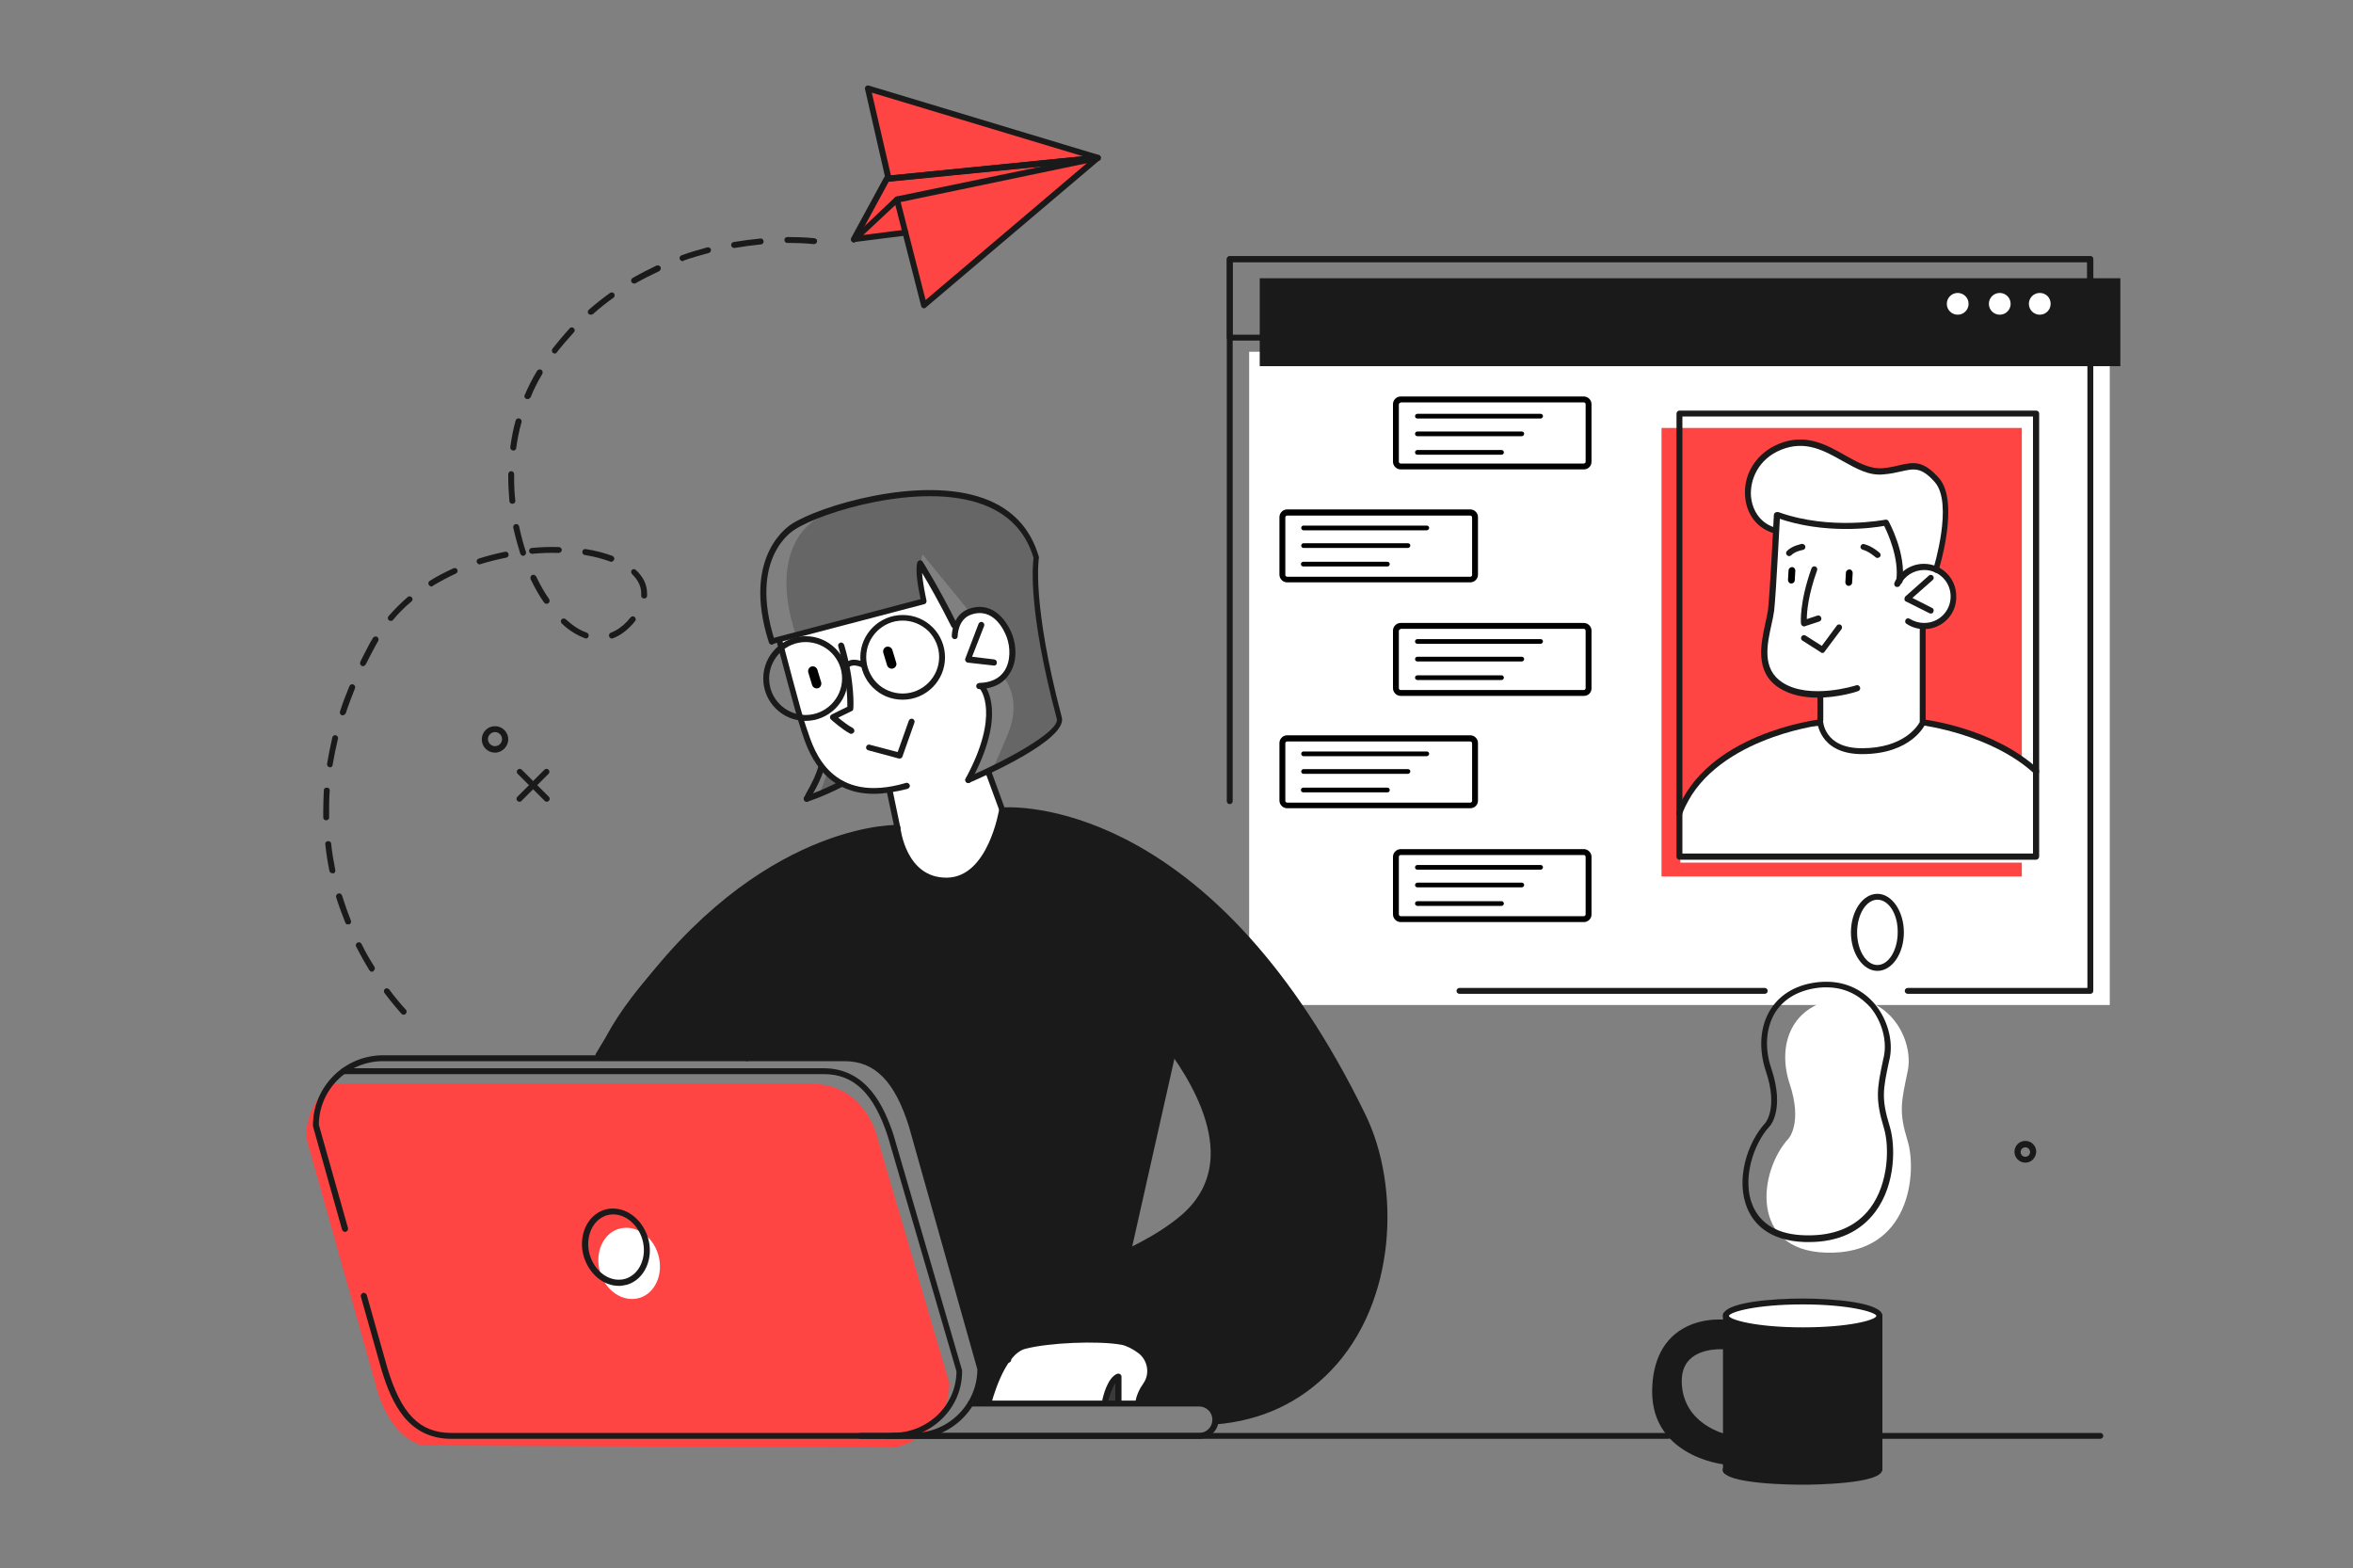 <?xml version="1.0" encoding="UTF-8"?> <!-- Generator: Adobe Illustrator 24.1.0, SVG Export Plug-In . SVG Version: 6.00 Build 0) --> <svg xmlns="http://www.w3.org/2000/svg" xmlns:xlink="http://www.w3.org/1999/xlink" id="_x3C_Layer_x3E_" x="0px" y="0px" viewBox="0 0 800 533.2" style="enable-background:new 0 0 800 533.2;" xml:space="preserve"><rect x="0" y="0" width="800" height="533.2" fill="#808080" stroke="none"/> <style type="text/css"> .st0{fill:#FFFFFF;} .st1{fill:#1A1A1A;} .st2{fill:#FF4343;} .st3{fill:#FF4444;} .st4{opacity:0.2;} .st5{fill:#3A3A3A;} </style> <path class="st3" d="M104.1,386.8l23.5,83.5c0,0,3.6,17.9,16.2,21.2l160.2,0.7c0,0,18.4-3.3,18.8-21.8l-24.2-82.5 c0,0-3.6-19.4-22.8-19.4H113.5C113.5,368.4,104,373.9,104.1,386.8z"></path> <path class="st0" d="M336.1,477.1h51.1c0,0,1.5-4.9,2.6-6.4c1.2-1.5,3-6-0.5-10c-3.5-4-4.9-4.5-14.3-5.1c-9.4-0.6-24.2,0.5-26.4,1.9 c-2.2,1.3-6,2.9-8,8.4C338.6,471.3,336.1,477.1,336.1,477.1z"></path> <rect x="424.7" y="119.6" class="st0" width="292.6" height="222.1"></rect> <rect x="564.9" y="145.5" class="st3" width="122.5" height="152.5"></rect> <path class="st0" d="M602.2,153.6c0,0,7.4-3.7,10.1-3c2.8,0.6,9.1,2.3,14.8,5.7c5.7,3.4,13.5,4.6,20.3,2.5 c6.8-2.1,13.5,7.2,13.5,8.9s1.7,18-2.7,26c0,0,3.6,1.3,5.1,4.7c2.2,5.2,1.4,13.4-9.3,14.7c0,0-1.7,32.1,0.8,33.1 c2.4,0.9,37.3,7.9,37.3,18.5v28.6H571.3l-0.4-12.1c0,0,0-6.4,2.9-8.6l2.2-4.7c0,0,19.1-22.2,43.7-21l-0.8-10.3 c0,0-17.2,0.6-18.7-12.4c-1.5-13,3.2,0.8,4.2-43.7c0,0-12.3-0.2-9.3-17.6C595.6,159.2,602.2,153.6,602.2,153.6z"></path> <rect x="428.3" y="94.6" class="st1" width="292.6" height="29.9"></rect> <path class="st1" d="M467.5,390.5c-9-28.1-27.7-50.2-34.9-61.5c-7.2-11.3-47.8-55.2-91.9-53.5c0,0-2.4,23.3-18.7,24 c-16.2,0.7-17-18-17-18s-27.3-2.2-62.2,28.4c-34.9,30.5-39.5,49.1-39.5,49.1l83.4,0.7c0,0,15.3-2.3,22,19.8 c6.7,22.1,24.4,85.4,24.4,85.4s-0.7,10.8-3.2,12.3h6.1c0,0,4.9-17.4,11.2-18.9c6.3-1.5,17-3,24.2-2.7c7.2,0.4,17.8,1,19.6,8.7 c1.8,7.7-4.5,7.2-3.9,12.9h21.7c0,0,6,2.9,4.4,6.2c0,0,25.2-1,39.8-19.4C467.5,445.5,476.5,418.5,467.5,390.5z M411.4,400.9 c-6.1,16.6-27.5,25-27.5,25l14.9-68.5C398.8,357.4,418.5,381.7,411.4,400.9z"></path> <path class="st0" d="M608.1,387.1c0,0,4.8-5.3,0.4-18.5c-4.4-13.2,0.4-27.3,17.2-29.1c16.7-1.8,25.1,14.1,22.9,24.7 c-2.2,10.6-3.1,13.7,0,23.8c3.1,10.1,1.3,38.8-27.8,37.9C594.7,425.1,597.9,398.2,608.1,387.1z"></path> <path class="st0" d="M646.3,321.3c0,6.7-3.6,12.1-7.9,12.1c-4.4,0-7.9-5.4-7.9-12.1c0-6.7,3.6-12.1,7.9-12.1 C642.7,309.2,646.3,314.6,646.3,321.3z"></path> <path class="st1" d="M612.9,452.3c-22.9-0.7-26.1-4.9-26.1-4.9v2.2c-4.5-0.4-23.5-0.8-24,21.2c-0.5,25,24,26.1,24,26.1v3.1 c0,0,4.2,3.7,27,3.7c22.8,0,25.2-4.1,25.2-4.1v-52.2C639,447.4,635.8,453,612.9,452.3z M570.8,468.5c1.1-12,15.7-10.8,15.7-10.8 l0.3-2.1v33C580.3,486.9,569.6,480.5,570.8,468.5z"></path> <path class="st0" d="M639,447c0,2.9-11.7,5.3-26.1,5.3c-14.4,0-26.1-2.4-26.1-5.3c0-2.9,11.7-5.3,26.1-5.3 C627.3,441.7,639,444.1,639,447z"></path> <path class="st0" d="M223.8,426.6c1.9,6.5-1,13.1-6.4,14.7c-5.5,1.6-11.5-2.3-13.4-8.8c-1.9-6.5,1-13.1,6.4-14.7 C215.9,416.2,221.9,420.1,223.8,426.6z"></path> <path class="st4" d="M270.4,215.4l43.8-10.9c0,0-1.9-13.6-0.5-16l16.1,19.7c0,0,6.5-3.9,13.1,7.5c0,0,3.8,8.7-1.4,15 c0,0,6.1,7,1.2,18.8c-4.9,11.8-5.4,12.1-5.4,12.1s21.1-8.8,23-17c0,0-6.3-23.6-7.2-35.4c-0.9-11.8-0.5-19-0.5-19 s-5.2-19.6-26.2-21.8c-27.1-2.8-48.3,7.8-48.3,7.8S260.5,184.4,270.4,215.4z"></path> <path class="st0" d="M264.8,217.6l49.4-13.1c0,0-2.4-11.9-1.3-12.9l11.7,21.1c0,0,3.9-4.9,7.2-5.1c3.3-0.2,9.9,1.7,11.9,10.4 c1.9,8.7-1.7,14.2-10,15.4c0,0,5,5.6,1.9,16.1c-3.2,10.5-6.1,15.7-6.1,15.7l6.4-2.4l5,12.8c0,0-2.7,19.3-15.3,23.5 c-12.7,4.2-18.5-9.1-20.3-17.6l-2.4-12.8c0,0-17.4,3.7-25.6-11.8C269.2,241.8,264.8,217.6,264.8,217.6z"></path> <polygon class="st4" points="282.1,263.6 281.4,262.5 278.6,270.1 286.1,266.5 "></polygon> <path class="st5" d="M375.8,477.1h4.4V468C380.2,468,375.2,472.2,375.8,477.1z"></path> <polygon class="st3" points="302.1,60.7 295,30.1 372.6,53.7 314.2,103.8 304.8,68 368.5,54.2 "></polygon> <polygon class="st3" points="307.9,79.3 290.6,81.5 302.1,60.7 370.6,53.7 304.8,68 "></polygon> <path class="st0" d="M669.3,103.3c0,2-1.6,3.7-3.7,3.7c-2,0-3.7-1.6-3.7-3.7c0-2,1.6-3.7,3.7-3.7 C667.6,99.6,669.3,101.2,669.3,103.3z"></path> <path class="st0" d="M683.6,103.3c0,2-1.6,3.7-3.7,3.7c-2,0-3.7-1.6-3.7-3.7c0-2,1.6-3.7,3.7-3.7 C681.9,99.6,683.6,101.2,683.6,103.3z"></path> <path class="st0" d="M697.2,103.3c0,2-1.6,3.7-3.7,3.7c-2,0-3.7-1.6-3.7-3.7c0-2,1.6-3.7,3.7-3.7 C695.6,99.6,697.2,101.2,697.2,103.3z"></path> <g> <g> <path class="st1" d="M176.6,272.6c-0.3,0-0.5-0.1-0.7-0.3c-0.4-0.4-0.4-1,0-1.4l9.2-9.2c0.4-0.4,1-0.4,1.4,0c0.4,0.4,0.4,1,0,1.4 l-9.2,9.2C177.2,272.5,176.9,272.6,176.6,272.6z"></path> </g> <g> <path class="st1" d="M185.9,272.6c-0.3,0-0.5-0.1-0.7-0.3l-9.2-9.2c-0.4-0.4-0.4-1,0-1.4c0.4-0.4,1-0.4,1.4,0l9.2,9.2 c0.4,0.4,0.4,1,0,1.4C186.4,272.5,186.1,272.6,185.9,272.6z"></path> </g> <g> <path class="st1" d="M168.3,255.9c-2.5,0-4.5-2-4.5-4.5c0-2.5,2-4.5,4.5-4.5s4.5,2,4.5,4.5C172.8,253.8,170.7,255.9,168.3,255.9z M168.3,248.9c-1.3,0-2.4,1.1-2.4,2.4c0,1.3,1.1,2.4,2.4,2.4c1.3,0,2.4-1.1,2.4-2.4C170.7,250,169.6,248.9,168.3,248.9z"></path> </g> </g> <g> <g> <path class="st1" d="M688.6,395.3c-2,0-3.7-1.6-3.7-3.7c0-2,1.6-3.7,3.7-3.7c2,0,3.7,1.6,3.7,3.7 C692.2,393.7,690.6,395.3,688.6,395.3z M688.6,390.1c-0.9,0-1.6,0.7-1.6,1.6c0,0.9,0.7,1.6,1.6,1.6s1.6-0.7,1.6-1.6 C690.2,390.8,689.5,390.1,688.6,390.1z"></path> </g> </g> <g> <g> <path class="st1" d="M290.3,82.4c-0.2,0-0.3,0-0.5-0.1c-0.5-0.3-0.7-0.9-0.4-1.4l11.2-20.6c0.2-0.3,0.5-0.5,0.8-0.5l71.2-7.1 c0.5-0.1,1.1,0.3,1.1,0.9c0.1,0.6-0.4,1.1-0.9,1.1l-70.6,7l-10.9,20.1C291,82.2,290.6,82.4,290.3,82.4z"></path> </g> <g> <path class="st1" d="M290.6,82.5c-0.4,0-0.8-0.2-0.9-0.6c-0.2-0.4-0.1-0.9,0.2-1.2l14.4-13.6c0.4-0.4,1.1-0.4,1.4,0 c0.4,0.4,0.4,1.1,0,1.4l-12.2,11.4l14.2-1.8c0.6-0.1,1.1,0.3,1.1,0.9c0.1,0.6-0.3,1.1-0.9,1.1l-17.4,2.2 C290.6,82.5,290.6,82.5,290.6,82.5z"></path> </g> <g> <path class="st1" d="M302.1,61.8c-0.5,0-0.9-0.3-1-0.8l-7-30.7c-0.1-0.4,0-0.7,0.3-1c0.3-0.2,0.6-0.3,1-0.2l78.2,23.6 c0.5,0.1,0.8,0.6,0.7,1.1c0,0.5-0.4,0.9-0.9,0.9l-71.2,7.1C302.1,61.8,302.1,61.8,302.1,61.8z M296.4,31.5l6.5,28.1l65.2-6.5 L296.4,31.5z"></path> </g> <g> <path class="st1" d="M314.2,104.8c-0.1,0-0.2,0-0.3,0c-0.3-0.1-0.6-0.4-0.7-0.7L304,68.1c-0.1-0.3,0-0.6,0.1-0.8 c0.1-0.2,0.4-0.4,0.7-0.5L373,52.7c0.5-0.1,0.9,0.1,1.1,0.6c0.2,0.4,0.1,0.9-0.3,1.2l-59.1,50.1 C314.7,104.7,314.4,104.8,314.2,104.8z M306.2,68.7l8.5,33.3l54.8-46.5L306.2,68.7z"></path> </g> </g> <g> <path class="st1" d="M137.3,345c-0.3,0-0.6-0.1-0.8-0.3c-1.3-1.5-3.4-3.9-5.8-7.1c-0.3-0.5-0.2-1.1,0.2-1.4 c0.4-0.3,1.1-0.2,1.4,0.2c2.3,3.1,4.4,5.5,5.7,6.9c0.4,0.4,0.3,1.1-0.1,1.4C137.8,344.9,137.6,345,137.3,345z M126.5,330.4 c-0.3,0-0.7-0.2-0.9-0.5c-1.6-2.6-3.1-5.3-4.5-8c-0.3-0.5-0.1-1.1,0.4-1.4c0.5-0.3,1.1-0.1,1.4,0.4c1.3,2.7,2.8,5.3,4.4,7.8 c0.3,0.5,0.1,1.1-0.3,1.4C126.8,330.4,126.7,330.4,126.5,330.4z M118.3,314.3c-0.4,0-0.8-0.2-0.9-0.6c-1.1-2.8-2.2-5.7-3.1-8.6 c-0.2-0.5,0.1-1.1,0.7-1.3c0.5-0.2,1.1,0.1,1.3,0.7c0.9,2.9,1.9,5.7,3,8.5c0.2,0.5,0,1.1-0.6,1.3 C118.5,314.2,118.4,314.3,118.3,314.3z M113,296.9c-0.5,0-0.9-0.3-1-0.8c-0.6-3-1.1-6-1.4-9c-0.1-0.6,0.3-1.1,0.9-1.1 c0.5-0.1,1.1,0.3,1.1,0.9c0.3,3,0.8,5.9,1.4,8.9c0.1,0.6-0.2,1.1-0.8,1.2C113.1,296.9,113.1,296.9,113,296.9z M110.9,278.9 c-0.6,0-1-0.4-1-1c0-0.7,0-1.4,0-2.1c0-2.3,0.1-4.7,0.2-7.1c0-0.6,0.4-0.9,1.1-0.9c0.6,0,1,0.5,0.9,1.1c-0.2,2.3-0.2,4.6-0.2,6.9 c0,0.7,0,1.4,0,2.1C112,278.4,111.5,278.9,110.9,278.9C111,278.9,111,278.9,110.9,278.9z M112.2,260.9c-0.7-0.1-1.1-0.6-1-1.2 c0.5-3,1.1-6,1.8-9c0.1-0.5,0.7-0.9,1.2-0.7c0.5,0.1,0.9,0.7,0.7,1.2c-0.7,2.9-1.3,5.9-1.8,8.8 C113.1,260.5,112.7,260.9,112.2,260.9z M116.5,243.2c-0.1,0-0.2,0-0.3,0c-0.5-0.2-0.8-0.8-0.6-1.3c0.9-2.9,2-5.7,3.2-8.6 c0.2-0.5,0.8-0.8,1.3-0.6c0.5,0.2,0.8,0.8,0.6,1.3c-1.1,2.8-2.2,5.6-3.1,8.4C117.3,243,116.9,243.2,116.5,243.2z M123.4,226.5 c-0.2,0-0.3,0-0.4-0.1c-0.5-0.2-0.7-0.9-0.5-1.4c1.1-2.2,2.2-4.4,3.4-6.6c0.3-0.5,0.6-1,0.9-1.5c0.3-0.5,0.9-0.6,1.4-0.4 c0.5,0.3,0.6,0.9,0.4,1.4c-0.3,0.5-0.6,1-0.8,1.4c-1.2,2.2-2.3,4.3-3.4,6.5C124.1,226.3,123.7,226.5,123.4,226.5z M208.1,217.1 c-0.4,0-0.8-0.2-1-0.7c-0.2-0.5,0.1-1.1,0.6-1.3c1.9-0.7,3.8-2,5.5-3.8c0.4-0.5,0.8-0.9,1.2-1.4c0.4-0.4,1-0.5,1.4-0.1 c0.4,0.4,0.5,1,0.1,1.4c-0.4,0.5-0.8,1-1.3,1.5c-1.9,2-4,3.5-6.2,4.3C208.3,217.1,208.2,217.1,208.1,217.1z M199.2,217.1 c-0.1,0-0.2,0-0.3-0.1c-2.7-1-5.4-2.6-7.9-5c-0.4-0.4-0.4-1-0.1-1.4c0.4-0.4,1-0.4,1.4-0.1c2.4,2.2,4.8,3.8,7.2,4.6 c0.5,0.2,0.8,0.8,0.6,1.3C200,216.8,199.6,217.1,199.2,217.1z M132.9,211.1c-0.2,0-0.5-0.1-0.7-0.2c-0.4-0.4-0.5-1-0.1-1.4 c2-2.3,4.2-4.5,6.5-6.5c0.4-0.4,1.1-0.3,1.4,0.1c0.4,0.4,0.3,1.1-0.1,1.4c-2.3,1.9-4.4,4-6.3,6.3 C133.5,211,133.2,211.1,132.9,211.1z M185.8,205.3c-0.3,0-0.6-0.2-0.8-0.4c-1.7-2.4-3.2-5.1-4.6-8c-0.2-0.5,0-1.1,0.5-1.4 c0.5-0.2,1.1,0,1.4,0.5c1.3,2.8,2.8,5.4,4.4,7.7c0.3,0.5,0.2,1.1-0.3,1.4C186.2,205.3,186,205.3,185.8,205.3z M219,203.5 c-0.7-0.1-1.1-0.5-1-1.1c0-0.2,0-0.5,0-0.7c0-2.4-1.1-4.5-3.1-6.5c-0.4-0.4-0.4-1-0.1-1.4c0.4-0.4,1-0.4,1.4,0c2.5,2.3,3.8,5,3.8,8 c0,0.3,0,0.6,0,0.9C220,203.1,219.5,203.5,219,203.5z M146.7,199.4c-0.3,0-0.7-0.2-0.9-0.5c-0.3-0.5-0.2-1.1,0.3-1.4 c2.5-1.6,5.3-3,8.1-4.3c0.5-0.2,1.1,0,1.3,0.5c0.2,0.5,0,1.1-0.5,1.3c-2.8,1.3-5.4,2.7-7.9,4.2 C147.1,199.4,146.9,199.4,146.7,199.4z M163.1,191.9c-0.4,0-0.8-0.3-1-0.7c-0.2-0.5,0.1-1.1,0.7-1.3c2.9-0.9,5.9-1.7,8.9-2.3 c0.6-0.1,1.1,0.2,1.2,0.8c0.1,0.6-0.2,1.1-0.8,1.2c-2.9,0.6-5.9,1.3-8.7,2.2C163.3,191.9,163.2,191.9,163.1,191.9z M207.8,191 c-0.1,0-0.2,0-0.4-0.1c-2.5-0.9-5.4-1.7-8.6-2.2c-0.6-0.1-0.9-0.6-0.8-1.2c0.1-0.6,0.6-0.9,1.2-0.8c3.3,0.5,6.3,1.3,9,2.3 c0.5,0.2,0.8,0.8,0.6,1.3C208.6,190.7,208.2,191,207.8,191z M177.9,189c-0.4,0-0.8-0.3-1-0.7c-0.9-2.9-1.7-5.8-2.4-8.9 c-0.1-0.5,0.2-1.1,0.8-1.2c0.6-0.1,1.1,0.2,1.2,0.8c0.6,2.9,1.4,5.9,2.3,8.6c0.2,0.5-0.1,1.1-0.6,1.3C178.1,189,178,189,177.9,189z M180.9,188.3c-0.5,0-1-0.4-1-0.9c-0.1-0.6,0.4-1.1,0.9-1.1c3.1-0.3,6.2-0.4,9.2-0.3c0.6,0,1,0.5,1,1c0,0.6-0.5,0.9-1,1 C187,187.9,184,188,180.9,188.3C181,188.3,180.9,188.3,180.9,188.3z M174.2,171.3c-0.5,0-1-0.4-1-0.9c-0.2-2.6-0.4-5.2-0.4-7.7 c0-0.5,0-1,0-1.5c0-0.6,0.5-1,1-1c0.6,0,1,0.5,1,1c0,0.5,0,1,0,1.4c0,2.5,0.1,5,0.4,7.5C175.3,170.8,174.8,171.3,174.2,171.3 C174.2,171.3,174.2,171.3,174.2,171.3z M174.5,153.2c-0.7-0.1-1.1-0.6-1-1.2c0.4-3.1,1-6.1,1.8-9c0.1-0.5,0.7-0.9,1.3-0.7 c0.5,0.1,0.9,0.7,0.7,1.3c-0.8,2.8-1.4,5.8-1.8,8.8C175.5,152.8,175,153.2,174.5,153.2z M179.3,135.7c-0.1,0-0.3,0-0.4-0.1 c-0.5-0.2-0.8-0.8-0.5-1.3c1.2-2.8,2.6-5.6,4.2-8.2c0.3-0.5,0.9-0.6,1.4-0.4c0.5,0.3,0.6,0.9,0.4,1.4c-1.5,2.5-2.9,5.2-4,8 C180.1,135.5,179.7,135.7,179.3,135.7z M188.6,120.2c-0.2,0-0.4-0.1-0.6-0.2c-0.4-0.3-0.5-1-0.2-1.4c1.9-2.4,3.9-4.8,5.9-7 c0.4-0.4,1-0.4,1.4,0c0.4,0.4,0.4,1,0,1.4c-2,2.2-4,4.5-5.8,6.8C189.2,120.1,188.9,120.2,188.6,120.2z M200.9,107 c-0.3,0-0.6-0.1-0.8-0.3c-0.4-0.4-0.3-1.1,0.1-1.4c2.3-2,4.7-3.9,7.2-5.7c0.5-0.3,1.1-0.2,1.4,0.2c0.3,0.5,0.2,1.1-0.2,1.4 c-2.4,1.7-4.8,3.6-7,5.6C201.4,106.9,201.2,107,200.9,107z M215.6,96.4c-0.4,0-0.7-0.2-0.9-0.5c-0.3-0.5-0.1-1.1,0.4-1.4 c2.6-1.5,5.4-2.9,8.1-4.2c0.5-0.2,1.1,0,1.4,0.5c0.2,0.5,0,1.1-0.5,1.4c-2.7,1.3-5.4,2.6-8,4.1C216,96.4,215.8,96.4,215.6,96.4z M232.1,88.8c-0.4,0-0.8-0.3-1-0.7c-0.2-0.5,0.1-1.1,0.6-1.3c2.8-1,5.8-1.9,8.8-2.7c0.5-0.1,1.1,0.2,1.2,0.7 c0.1,0.5-0.2,1.1-0.7,1.2c-2.9,0.8-5.8,1.6-8.6,2.6C232.3,88.8,232.2,88.8,232.1,88.8z M249.6,84.3c-0.5,0-0.9-0.4-1-0.8 c-0.1-0.6,0.3-1.1,0.8-1.2c3-0.5,6-0.9,9.1-1.2c0.6-0.1,1.1,0.4,1.1,0.9c0.1,0.6-0.4,1.1-0.9,1.1c-3,0.3-6,0.7-8.9,1.2 C249.7,84.3,249.7,84.3,249.6,84.3z M276.7,83c-0.2,0-3.2-0.4-8.2-0.4l-0.8,0c-0.6,0-1-0.4-1-1c0-0.6,0.4-1,1-1l0.9,0 c5.1,0,8.2,0.4,8.3,0.4c0.6,0.1,1,0.6,0.9,1.1C277.7,82.7,277.2,83,276.7,83z"></path> </g> <g> <path class="st1" d="M586.8,489.7c-0.4-0.1-16-3.7-17-19c-0.3-4.3,0.9-7.7,3.4-10.1c4.9-4.7,13.2-3.9,13.6-3.8 c0.6,0.1,1,0.6,0.9,1.1c-0.1,0.6-0.6,1-1.1,0.9c-0.1,0-7.7-0.8-12,3.3c-2.1,2-3,4.8-2.8,8.5c0.8,13.7,14.6,16.9,15.2,17.1 c0.5,0.1,0.9,0.7,0.8,1.2C587.7,489.4,587.2,489.7,586.8,489.7z"></path> </g> <g> <path class="st1" d="M586.2,497.9c-0.4,0-26.2-2.9-24.4-27.2c0.5-7.5,3.1-13.3,7.7-17.1c7.2-6,16.7-4.9,17.1-4.9 c0.6,0.1,1,0.6,0.9,1.1c-0.1,0.6-0.6,0.9-1.1,0.9c-0.1,0-9-1-15.5,4.4c-4.1,3.4-6.5,8.7-7,15.6c-1.6,22.4,21.5,24.9,22.5,25 c0.6,0.1,1,0.6,0.9,1.1C587.1,497.5,586.7,497.9,586.2,497.9z"></path> </g> <g> <path class="st1" d="M613,504.8c-2.8,0-27.3-0.1-27.3-5.1c0-0.6,0.5-1,1-1c0.6,0,1,0.5,1,1c0.8,1.2,10.2,3.1,25.2,3.1 c16.1,0,24.3-2.1,25-3.2c0-0.6,0.4-1,1-1c0.6,0,1,0.5,1,1.1C640,504.6,615.8,504.8,613,504.8z"></path> </g> <g> <path class="st1" d="M615,422.3c-0.4,0-0.9,0-1.3,0c-12.4-0.4-17.5-6.4-19.6-11.4c-4.1-9.7-0.1-22.4,6.1-29.1c0,0,4.4-5.1,0.2-17.5 c-2.6-7.8-2-15.6,1.7-21.3c3.4-5.2,9-8.4,16.4-9.1c0.9-0.1,1.8-0.1,2.6-0.1c6.5,0,12.4,2.8,16.5,7.8c4.2,5.2,6.1,12.3,4.9,18.2 l-0.3,1.3c-2,9.4-2.6,12.5,0.3,21.9c1.9,6.1,2.2,19.5-4.9,29C632.5,418.8,624.9,422.3,615,422.3z M621,335.7c-0.8,0-1.6,0-2.4,0.1 c-6.7,0.7-11.9,3.6-14.9,8.2c-3.3,5.2-3.9,12.3-1.4,19.5c4.5,13.6-0.4,19.3-0.7,19.5c-5.6,6.1-9.4,18.2-5.7,26.9 c2.7,6.4,8.8,9.9,17.8,10.1c9.9,0.3,17.4-2.9,22.2-9.3c6.3-8.5,6.5-21,4.6-27.2c-3-9.9-2.3-13.5-0.3-23l0.3-1.3 c1.1-5.3-0.6-11.8-4.5-16.6C633.3,339.6,628.6,335.7,621,335.7z"></path> </g> <g> <path class="st1" d="M638.3,330.1c-4.9,0-9-5.9-9-13.1c0-7.2,4-13.1,9-13.1c4.9,0,9,5.9,9,13.1 C647.3,324.2,643.3,330.1,638.3,330.1z M638.3,305.9c-3.8,0-6.9,5-6.9,11.1c0,6.1,3.1,11.1,6.9,11.1c3.8,0,6.9-5,6.9-11.1 C645.3,310.9,642.2,305.9,638.3,305.9z"></path> </g> <g> <path class="st1" d="M639,500.6c-0.6,0-1-0.5-1-1v-52.2c0-0.6,0.5-1,1-1c0.6,0,1,0.5,1,1v52.2C640,500.2,639.5,500.6,639,500.6z"></path> </g> <g> <path class="st1" d="M586.8,501.1c-0.6,0-1-0.5-1-1V447c0-0.6,0.5-1,1-1c0.6,0,1,0.5,1,1V500C587.8,500.6,587.3,501.1,586.8,501.1z "></path> </g> <g> <path class="st1" d="M612.9,453.3c-10.1,0-27.1-1.3-27.1-5.9c0-4.7,17-5.9,27.1-5.9c10.1,0,27.1,1.3,27.1,5.9 C640,452.1,622.9,453.3,612.9,453.3z M612.9,443.5c-15.9,0-24.8,2.6-25.1,3.9c0.3,1.3,9.2,3.9,25.1,3.9c15.9,0,24.8-2.5,25.1-3.9 C637.6,446.1,628.7,443.5,612.9,443.5z"></path> </g> <g> <g> <path class="st1" d="M600,337.9H496.2c-0.6,0-1-0.5-1-1c0-0.6,0.5-1,1-1H600c0.6,0,1,0.5,1,1C601,337.5,600.5,337.9,600,337.9z"></path> </g> <g> <g> <path class="st1" d="M710.7,337.9h-62.1c-0.6,0-1-0.5-1-1c0-0.6,0.5-1,1-1h61.1V89.1H419.1v183.3c0,0.6-0.5,1-1,1 c-0.6,0-1-0.5-1-1V88.1c0-0.6,0.5-1,1-1h292.6c0.6,0,1,0.5,1,1v248.8C711.7,337.5,711.2,337.9,710.7,337.9z"></path> </g> <g> <path class="st1" d="M710.7,115.8H418.1c-0.6,0-1-0.5-1-1V88.1c0-0.6,0.5-1,1-1h292.6c0.6,0,1,0.5,1,1v26.7 C711.7,115.4,711.2,115.8,710.7,115.8z M419.1,113.8h290.5V89.1H419.1V113.8z"></path> </g> <g> <path class="st1" d="M692.3,292.3H571c-0.6,0-1-0.5-1-1V140.6c0-0.6,0.5-1,1-1h121.3c0.6,0,1,0.5,1,1v150.6 C693.3,291.8,692.8,292.3,692.3,292.3z M572,290.2h119.2V141.6H572V290.2z"></path> </g> <g> <path class="st1" d="M618.9,245.9c-0.6,0-1-0.5-1-1l0-8.7c0-0.6,0.5-1,1-1c0.6,0,1,0.5,1,1l0,8.7 C619.9,245.4,619.5,245.9,618.9,245.9C618.9,245.9,618.9,245.9,618.9,245.9z"></path> </g> <g> <path class="st1" d="M618,237.2c-4.4,0-9.2-0.8-13.1-3.3c-8.4-5.4-6.2-15-4.7-22c0.4-1.7,0.7-3.2,0.9-4.5c0.7-6.3,2-32,2-32.3 c0-0.6,0.5-1,1.1-1c0.6,0,1,0.5,1,1.1c-0.1,1.1-1.3,26-2,32.4c-0.2,1.4-0.5,3-0.9,4.7c-1.5,6.8-3.4,15.2,3.8,19.8 c9.2,5.9,24.8,1,25,0.9c0.5-0.2,1.1,0.1,1.3,0.7c0.2,0.5-0.1,1.1-0.7,1.3C631.2,235.2,625,237.2,618,237.2z"></path> </g> <g> <path class="st1" d="M645.7,198.7c-0.7-0.1-1.1-0.6-1-1.2c1.1-7.6-2.9-16.3-4.1-18.7c-3.7,0.7-20.3,3-36.4-2.7 c-0.5-0.2-0.8-0.8-0.6-1.3c0.2-0.5,0.8-0.8,1.3-0.6c17.4,6.2,35.9,2.5,36.1,2.5c0.4-0.1,0.9,0.1,1.1,0.5 c0.2,0.4,6.1,11.1,4.7,20.7C646.6,198.3,646.2,198.7,645.7,198.7z"></path> </g> <g> <path class="st1" d="M658.3,194.7c-0.1,0-0.2,0-0.3,0c-0.5-0.2-0.8-0.7-0.7-1.3c0.1-0.2,6.9-22.3,0.5-29.5 c-4.6-5.2-7.1-4.6-11.5-3.6c-1.7,0.4-3.6,0.8-6,1c-4.9,0.5-9.2-2-13.9-4.6c-6.2-3.5-12.6-7.1-20.8-3.8 c-8.1,3.3-10.6,10.5-10.3,15.6c0.4,5.5,3.7,9.8,8.7,11c0.5,0.1,0.9,0.7,0.7,1.2c-0.1,0.5-0.7,0.9-1.2,0.7 c-5.9-1.5-9.8-6.4-10.2-12.9c-0.5-7.6,4-14.5,11.5-17.6c9.1-3.7,16.2,0.3,22.5,3.9c4.3,2.4,8.4,4.7,12.7,4.4 c2.2-0.2,4.1-0.6,5.7-1c4.7-1.1,8.1-1.8,13.5,4.3c7.1,8,0.2,30.5-0.1,31.4C659.1,194.4,658.7,194.7,658.3,194.7z"></path> </g> <g> <path class="st1" d="M638.3,189.7c-0.3,0-0.5-0.1-0.7-0.3c0,0-2.1-1.9-4.3-2.5c-0.5-0.1-0.9-0.7-0.7-1.2c0.1-0.5,0.7-0.9,1.2-0.7 c2.8,0.7,5.2,2.9,5.3,3c0.4,0.4,0.4,1,0,1.4C638.8,189.6,638.6,189.7,638.3,189.7z"></path> </g> <g> <path class="st1" d="M608.3,189.1c-0.2,0-0.5-0.1-0.7-0.3c-0.4-0.4-0.5-1-0.1-1.4c1.7-1.9,5-2.4,5.1-2.5c0.5,0,1.1,0.3,1.2,0.9 c0.1,0.6-0.3,1.1-0.9,1.2c-0.8,0.1-2.9,0.7-3.9,1.8C608.8,188.9,608.5,189.1,608.3,189.1z"></path> </g> <g> <path class="st1" d="M613.4,213c-0.2,0-0.4-0.1-0.6-0.2c-0.3-0.2-0.4-0.5-0.5-0.8c0-0.3-0.6-7,3.6-18.8c0.2-0.5,0.8-0.8,1.3-0.6 c0.5,0.2,0.8,0.8,0.6,1.3c-3,8.3-3.5,14.1-3.5,16.6l3.6-1.2c0.5-0.2,1.1,0.1,1.3,0.7c0.2,0.5-0.1,1.1-0.6,1.3l-4.9,1.6 C613.6,213,613.5,213,613.4,213z"></path> </g> <g> <path class="st1" d="M654.2,213.9c-2.1,0-4.2-0.6-6-1.8c-0.5-0.3-0.6-0.9-0.3-1.4c0.3-0.5,0.9-0.6,1.4-0.3 c1.5,0.9,3.1,1.4,4.9,1.4c5,0,9-4,9-9c0-5-4-9-9-9c-3.5,0-6.7,2-8.2,5.2c-0.2,0.5-0.8,0.7-1.4,0.5c-0.5-0.2-0.7-0.8-0.5-1.4 c1.8-3.9,5.7-6.4,10-6.4c6.1,0,11,4.9,11,11C665.3,208.9,660.3,213.9,654.2,213.9z"></path> </g> <g> <path class="st1" d="M633.1,256.4c-14.9,0-15.3-11.4-15.3-11.5c0-0.6,0.4-1,1-1c0.6,0,1,0.4,1,1c0,0.4,0.4,9.5,13.2,9.5 c14.3,0,19-7.6,19.7-8.9v-32.6c0-0.6,0.5-1,1-1c0.6,0,1,0.5,1,1v32.8c0,0.1,0,0.3-0.1,0.4C654.5,246.5,649.8,256.4,633.1,256.4z"></path> </g> <path d="M609,198.4c-0.6,0-1.1-0.6-1.1-1.2l0.2-3.3c0-0.6,0.6-1.1,1.2-1.1c0.6,0,1.1,0.6,1.1,1.2l-0.2,3.3 C610.2,197.9,609.7,198.4,609,198.4z"></path> <path d="M628.5,199.2c-0.6,0-1.1-0.6-1.1-1.2l0.2-3.3c0-0.6,0.6-1.1,1.2-1.1c0.6,0,1.1,0.6,1.1,1.2l-0.2,3.3 C629.7,198.7,629.1,199.2,628.5,199.2z"></path> <g> <path class="st1" d="M619.6,222c-0.2,0-0.4,0-0.5-0.2l-6.3-4c-0.5-0.3-0.6-0.9-0.3-1.4c0.3-0.5,0.9-0.6,1.4-0.3l5.5,3.5l5.1-6.9 c0.3-0.5,1-0.5,1.4-0.2c0.4,0.3,0.5,1,0.2,1.4l-5.7,7.6C620.2,221.9,619.9,222,619.6,222z"></path> </g> <g> <path class="st1" d="M571,277.6c-0.1,0-0.2,0-0.4-0.1c-0.5-0.2-0.8-0.8-0.6-1.3c9.9-26.6,47.1-31.4,48.7-31.6 c0.5-0.1,1.1,0.3,1.1,0.9c0.1,0.6-0.3,1.1-0.9,1.1c-0.4,0-37.5,4.8-47,30.2C571.8,277.3,571.4,277.6,571,277.6z"></path> </g> <g> <path class="st1" d="M692.3,263.3c-0.2,0-0.5-0.1-0.7-0.3c-14.6-13.4-37.7-16.3-37.9-16.4c-0.6-0.1-1-0.6-0.9-1.1 c0.1-0.6,0.6-1,1.1-0.9c1,0.1,24,3,39.1,16.9c0.4,0.4,0.4,1,0.1,1.4C692.8,263.2,692.5,263.3,692.3,263.3z"></path> </g> <g> <g> <path d="M538.5,159.6h-62.3c-1.4,0-2.6-1.2-2.6-2.6v-19.6c0-1.4,1.2-2.6,2.6-2.6h62.3c1.4,0,2.6,1.2,2.6,2.6V157 C541.1,158.4,540,159.6,538.5,159.6z M476.2,136.9c-0.3,0-0.6,0.3-0.6,0.6V157c0,0.3,0.3,0.6,0.6,0.6h62.3 c0.3,0,0.6-0.3,0.6-0.6v-19.6c0-0.3-0.3-0.6-0.6-0.6H476.2z"></path> </g> <g> <g> <path d="M517.4,148.3h-35.5c-0.5,0-0.8-0.4-0.8-0.8c0-0.5,0.4-0.8,0.8-0.8h35.5c0.5,0,0.8,0.4,0.8,0.8 C518.2,147.9,517.8,148.3,517.4,148.3z"></path> </g> <g> <path d="M523.8,142.3h-41.9c-0.5,0-0.8-0.4-0.8-0.8c0-0.5,0.4-0.8,0.8-0.8h41.9c0.5,0,0.8,0.4,0.8,0.8 C524.6,141.9,524.2,142.3,523.8,142.3z"></path> </g> <g> <path d="M510.5,154.6h-28.6c-0.5,0-0.8-0.4-0.8-0.8c0-0.5,0.4-0.8,0.8-0.8h28.6c0.5,0,0.8,0.4,0.8,0.8 C511.3,154.3,510.9,154.6,510.5,154.6z"></path> </g> </g> </g> <g> <g> <path d="M538.5,236.6h-62.3c-1.4,0-2.6-1.2-2.6-2.6v-19.6c0-1.4,1.2-2.6,2.6-2.6h62.3c1.4,0,2.6,1.2,2.6,2.6V234 C541.1,235.5,540,236.6,538.5,236.6z M476.2,213.9c-0.3,0-0.6,0.3-0.6,0.6V234c0,0.3,0.3,0.6,0.6,0.6h62.3 c0.3,0,0.6-0.3,0.6-0.6v-19.6c0-0.3-0.3-0.6-0.6-0.6H476.2z"></path> </g> <g> <g> <path d="M517.4,224.9h-35.5c-0.5,0-0.8-0.4-0.8-0.8c0-0.5,0.4-0.8,0.8-0.8h35.5c0.5,0,0.8,0.4,0.8,0.8 C518.2,224.5,517.8,224.9,517.4,224.9z"></path> </g> <g> <path d="M523.8,218.9h-41.9c-0.5,0-0.8-0.4-0.8-0.8c0-0.5,0.4-0.8,0.8-0.8h41.9c0.5,0,0.8,0.4,0.8,0.8 C524.6,218.5,524.2,218.9,523.8,218.9z"></path> </g> <g> <path d="M510.5,231.2h-28.6c-0.5,0-0.8-0.4-0.8-0.8c0-0.5,0.4-0.8,0.8-0.8h28.6c0.5,0,0.8,0.4,0.8,0.8 C511.3,230.9,510.9,231.2,510.5,231.2z"></path> </g> </g> </g> <g> <g> <path d="M499.9,198h-62.3c-1.4,0-2.6-1.2-2.6-2.6v-19.6c0-1.4,1.2-2.6,2.6-2.6h62.3c1.4,0,2.6,1.2,2.6,2.6v19.6 C502.5,196.8,501.3,198,499.9,198z M437.6,175.3c-0.3,0-0.6,0.3-0.6,0.6v19.6c0,0.3,0.3,0.6,0.6,0.6h62.3c0.3,0,0.6-0.3,0.6-0.6 v-19.6c0-0.3-0.3-0.6-0.6-0.6H437.6z"></path> </g> <g> <g> <path d="M478.7,186.3h-35.5c-0.5,0-0.8-0.4-0.8-0.8c0-0.5,0.4-0.8,0.8-0.8h35.5c0.5,0,0.8,0.4,0.8,0.8 C479.5,185.9,479.1,186.3,478.7,186.3z"></path> </g> <g> <path d="M485.1,180.3h-41.9c-0.5,0-0.8-0.4-0.8-0.8c0-0.5,0.4-0.8,0.8-0.8h41.9c0.5,0,0.8,0.4,0.8,0.8 C485.9,179.9,485.5,180.3,485.1,180.3z"></path> </g> <g> <path d="M471.7,192.6h-28.6c-0.5,0-0.8-0.4-0.8-0.8c0-0.5,0.4-0.8,0.8-0.8h28.6c0.5,0,0.8,0.4,0.8,0.8 C472.5,192.2,472.2,192.6,471.7,192.6z"></path> </g> </g> </g> <g> <g> <path d="M538.5,313.5h-62.3c-1.4,0-2.6-1.2-2.6-2.6v-19.6c0-1.4,1.2-2.6,2.6-2.6h62.3c1.4,0,2.6,1.2,2.6,2.6v19.6 C541.1,312.3,540,313.5,538.5,313.5z M476.2,290.7c-0.3,0-0.6,0.3-0.6,0.6v19.6c0,0.3,0.3,0.6,0.6,0.6h62.3 c0.3,0,0.6-0.3,0.6-0.6v-19.6c0-0.3-0.3-0.6-0.6-0.6H476.2z"></path> </g> <g> <g> <path d="M517.4,301.7h-35.5c-0.5,0-0.8-0.4-0.8-0.8s0.4-0.8,0.8-0.8h35.5c0.5,0,0.8,0.4,0.8,0.8S517.8,301.7,517.4,301.7z"></path> </g> <g> <path d="M523.8,295.7h-41.9c-0.5,0-0.8-0.4-0.8-0.8c0-0.5,0.4-0.8,0.8-0.8h41.9c0.5,0,0.8,0.4,0.8,0.8 C524.6,295.3,524.2,295.7,523.8,295.7z"></path> </g> <g> <path d="M510.5,308h-28.6c-0.5,0-0.8-0.4-0.8-0.8c0-0.5,0.4-0.8,0.8-0.8h28.6c0.5,0,0.8,0.4,0.8,0.8 C511.3,307.7,510.9,308,510.5,308z"></path> </g> </g> </g> <g> <g> <path d="M499.9,274.8h-62.3c-1.4,0-2.6-1.2-2.6-2.6v-19.6c0-1.4,1.2-2.6,2.6-2.6h62.3c1.4,0,2.6,1.2,2.6,2.6v19.6 C502.5,273.7,501.3,274.8,499.9,274.8z M437.6,252.1c-0.3,0-0.6,0.3-0.6,0.6v19.6c0,0.3,0.3,0.6,0.6,0.6h62.3 c0.3,0,0.6-0.3,0.6-0.6v-19.6c0-0.3-0.3-0.6-0.6-0.6H437.6z"></path> </g> <g> <g> <path d="M478.7,263.1h-35.5c-0.5,0-0.8-0.4-0.8-0.8c0-0.5,0.4-0.8,0.8-0.8h35.5c0.5,0,0.8,0.4,0.8,0.8 C479.5,262.7,479.1,263.1,478.7,263.1z"></path> </g> <g> <path d="M485.1,257.1h-41.9c-0.5,0-0.8-0.4-0.8-0.8c0-0.5,0.4-0.8,0.8-0.8h41.9c0.5,0,0.8,0.4,0.8,0.8 C485.9,256.7,485.5,257.1,485.1,257.1z"></path> </g> <g> <path d="M471.7,269.4h-28.6c-0.5,0-0.8-0.4-0.8-0.8c0-0.5,0.4-0.8,0.8-0.8h28.6c0.5,0,0.8,0.4,0.8,0.8 C472.5,269.1,472.2,269.4,471.7,269.4z"></path> </g> </g> </g> <g> <path class="st1" d="M656.5,208.6c-0.2,0-0.3,0-0.5-0.1l-8-4c-0.3-0.1-0.5-0.4-0.5-0.8c0-0.3,0.1-0.7,0.3-0.9l8-7.1 c0.4-0.4,1.1-0.3,1.4,0.1c0.4,0.4,0.3,1.1-0.1,1.4l-6.9,6.1l6.7,3.4c0.5,0.2,0.7,0.9,0.4,1.4 C657.2,208.4,656.9,208.6,656.5,208.6z"></path> </g> </g> </g> <g> <g class="st4"> <g> <path class="st1" d="M301.2,489.4c-0.6,0-1-0.4-1-1c0-0.5,0-0.8,1-1c0.1-0.1,0.6-0.1,1.6-0.2c1.1-0.1,2.5-0.2,4.6-0.3l1,0 c0.6,0,1.1,0.5,1.1,1c0,0.6-0.4,1-1,1C301.4,489.4,301.2,489.4,301.2,489.4z"></path> </g> </g> </g> <g> <path class="st1" d="M289.4,249.5c-0.2,0-0.3,0-0.4-0.1c-2.6-1.3-6.4-4.7-6.5-4.8c-0.2-0.2-0.4-0.6-0.3-0.9c0-0.3,0.3-0.6,0.6-0.8 l5.3-2.6c0-2.2,0-10.1-3.1-20.5c-0.2-0.5,0.1-1.1,0.7-1.3c0.5-0.2,1.1,0.2,1.3,0.7c3.7,12.5,3.2,21.4,3.1,21.8 c0,0.4-0.2,0.7-0.6,0.8l-4.5,2.2c1.3,1.1,3.4,2.7,4.9,3.5c0.5,0.2,0.7,0.9,0.5,1.4C290.1,249.3,289.7,249.5,289.4,249.5z"></path> </g> <path d="M278.1,234c-0.8,0.2-1.7-0.2-2-1.1l-1.3-4.3c-0.2-0.8,0.2-1.7,1.1-2c0.8-0.2,1.7,0.2,2,1.1l1.3,4.3 C279.4,232.9,278.9,233.8,278.1,234z"></path> <path d="M303.6,227.3c-0.8,0.2-1.7-0.2-2-1.1l-1.3-4.3c-0.2-0.8,0.2-1.7,1.1-2c0.8-0.2,1.7,0.2,2,1.1l1.3,4.3 C305,226.1,304.5,227,303.6,227.3z"></path> <g> <path class="st1" d="M262.5,219.1c-0.5,0-0.9-0.3-1-0.8c-0.1-0.5,0.2-1.1,0.7-1.2l50.8-13.4c-0.6-2.7-2-9.6-1.1-12.5 c0.1-0.4,0.5-0.6,0.8-0.7c0.4,0,0.8,0.1,1,0.5c0.1,0.1,6,9.6,11.7,21.2c0.3,0.5,0,1.1-0.5,1.4c-0.5,0.2-1.1,0-1.4-0.5 c-3.9-7.8-7.8-14.7-10-18.3c0.2,3.2,1.1,7.5,1.5,9.4c0.1,0.5-0.2,1.1-0.7,1.2l-51.8,13.6C262.6,219.1,262.5,219.1,262.5,219.1z"></path> </g> <g> <path class="st1" d="M329.2,266.2c-0.2,0-0.3,0-0.5-0.1c-0.5-0.3-0.7-0.9-0.4-1.4c11.9-21.9,5-30.4,4.9-30.4 c-0.4-0.4-0.3-1.1,0.1-1.4c0.4-0.4,1.1-0.3,1.4,0.1c0.3,0.4,8,9.5-4.7,32.8C329.9,266.1,329.6,266.2,329.2,266.2z"></path> </g> <g> <path class="st1" d="M329.2,266.2c-0.4,0-0.8-0.2-0.9-0.6c-0.2-0.5,0-1.1,0.5-1.3c13.3-5.7,31.6-15.7,30.5-19.9 c-9.9-37.2-8.2-52.5-7.9-54.7c-2.6-8.8-8.4-14.9-17.3-18.2c-21.1-7.8-54.7,2.6-63.8,8.5c-0.7,0.4-15.9,9.5-6.9,37.8 c0.2,0.5-0.1,1.1-0.7,1.3c-0.5,0.2-1.1-0.1-1.3-0.7c-9.6-30,7.6-40.1,7.7-40.2c9.3-6.1,43.8-16.7,65.5-8.7 c9.6,3.5,15.8,10.2,18.6,19.8c0,0.1,0.1,0.3,0,0.5c0,0.1-2.5,15.1,7.8,54.1c2,7.5-26,19.9-31.6,22.3 C329.5,266.2,329.3,266.2,329.2,266.2z"></path> </g> <g> <path class="st1" d="M274.3,272.6c-0.2,0-0.3,0-0.5-0.1c-0.5-0.3-0.7-0.9-0.4-1.4l0.6-1.2c2.1-3.8,3.3-6.1,4.2-9.2 c0.2-0.5,0.7-0.9,1.3-0.7c0.5,0.2,0.9,0.7,0.7,1.3c-1,3.4-2.3,5.9-4.4,9.6l-0.6,1.2C275,272.4,274.6,272.6,274.3,272.6z"></path> </g> <g> <path class="st1" d="M274.3,272.6c-0.4,0-0.8-0.3-1-0.7c-0.2-0.5,0.1-1.1,0.7-1.3c0,0,4.8-1.5,11.6-5c0.5-0.3,1.1-0.1,1.4,0.4 c0.3,0.5,0.1,1.1-0.4,1.4c-7,3.6-11.8,5.1-12,5.1C274.5,272.5,274.4,272.6,274.3,272.6z"></path> </g> <g> <path class="st1" d="M310.5,489.2h-157c-14.7,0-20.3-11.9-23.8-23.5l-7-24.8c-0.2-0.5,0.2-1.1,0.7-1.3c0.5-0.2,1.1,0.2,1.3,0.7 l7,24.8c4.7,15.7,11,22.1,21.8,22.1h157c12,0,21.7-9.7,21.8-21.6L309,382.9c-4.8-15.2-11.5-22.1-21.8-22.1h-157 c-12,0-21.7,9.7-21.8,21.6l9.9,35.1c0.2,0.5-0.2,1.1-0.7,1.3c-0.5,0.2-1.1-0.2-1.3-0.7l-9.9-35.2c0-0.1,0-0.2,0-0.3 c0-13.1,10.7-23.8,23.8-23.8h157c14.7,0,20.6,13.4,23.8,23.5l23.3,82.8c0,0.1,0,0.2,0,0.3C334.3,478.5,323.6,489.2,310.5,489.2z"></path> </g> <g> <path class="st1" d="M303.4,489.2c-0.6,0-1-0.5-1-1c0-0.6,0.5-1,1-1c12,0,21.7-9.3,21.8-20.9l-23.3-79.8 c-4.8-14.7-11.5-21.3-21.8-21.3H116.8c-0.6,0-1-0.5-1-1c0-0.6,0.5-1,1-1h163.2c14.7,0,20.6,13,23.8,22.7l23.3,80c0,0.1,0,0.2,0,0.3 C327.2,478.9,316.5,489.2,303.4,489.2z"></path> </g> <g> <path class="st1" d="M407.7,489.2h-95.9c-0.6,0-1-0.5-1-1c0-0.6,0.5-1,1-1h95.9c2.5,0,4.5-2,4.5-4.5c0-2.5-2-4.5-4.5-4.5H330 c-0.6,0-1-0.5-1-1c0-0.6,0.5-1,1-1h77.7c3.6,0,6.6,2.9,6.6,6.6C414.3,486.3,411.3,489.2,407.7,489.2z"></path> </g> <g> <path class="st1" d="M336.4,478.1c-0.8-0.2-1.1-0.7-1-1.3c0.2-0.7,4.5-17.9,13-20.2c8.3-2.2,25.2-2.9,33.4-1.4 c2,0.4,4.4,1.5,6.7,3.3c4.1,3.1,5,9,2,13.1c-1.3,1.7-2.1,3.6-2.4,5.6c-0.1,0.6-0.6,0.9-1.2,0.9c-0.6-0.1-0.9-0.6-0.9-1.2 c0.3-2.3,1.3-4.5,2.7-6.5c2.3-3.2,1.6-7.8-1.6-10.3c-2-1.5-4.2-2.6-5.9-2.9c-7.9-1.4-24.6-0.7-32.6,1.4 c-7.4,1.9-11.5,18.5-11.6,18.7C337.3,477.8,336.8,478.1,336.4,478.1z"></path> </g> <g> <path class="st1" d="M306.9,237.9c-3.9,0-7.5-1.5-10.2-4.2c-2.7-2.7-4.2-6.4-4.2-10.2c0-8,6.5-14.4,14.4-14.4 c3.9,0,7.5,1.5,10.2,4.2c2.7,2.7,4.2,6.4,4.2,10.2C321.3,231.4,314.9,237.9,306.9,237.9z M306.9,211c-6.8,0-12.4,5.6-12.4,12.4 c0,3.3,1.3,6.4,3.6,8.8c2.3,2.3,5.5,3.6,8.8,3.6l0,1v-1c6.8,0,12.4-5.6,12.4-12.4c0-3.3-1.3-6.4-3.6-8.8 C313.3,212.3,310.2,211,306.9,211z"></path> </g> <g> <path class="st1" d="M273.9,245.1c-8,0-14.4-6.5-14.4-14.4c0-8,6.5-14.4,14.4-14.4c8,0,14.4,6.5,14.4,14.4 C288.3,238.6,281.8,245.1,273.9,245.1z M273.9,218.3c-6.8,0-12.4,5.6-12.4,12.4c0,6.8,5.5,12.4,12.4,12.4l0,1v-1 c6.8,0,12.4-5.6,12.4-12.4C286.3,223.8,280.7,218.3,273.9,218.3z"></path> </g> <g> <path class="st1" d="M287.2,228.7c-0.8-0.2-1.1-0.7-1-1.2c0.1-0.7,0.8-2,2.1-2.7c1.4-0.8,3.3-0.6,5.5,0.3c0.5,0.2,0.8,0.8,0.5,1.3 c-0.2,0.5-0.8,0.8-1.3,0.5c-1.6-0.7-2.9-0.8-3.8-0.4c-0.9,0.4-1.1,1.3-1.1,1.4C288.1,228.4,287.7,228.7,287.2,228.7z"></path> </g> <g> <path class="st1" d="M413.3,484.3c-0.5,0-1-0.4-1-0.9c0-0.6,0.4-1.1,0.9-1.1c15.2-1.2,27.6-7,37.9-17.7 c21.8-22.8,22.9-60.9,11.4-84.6c-53.1-109.4-120.9-103.5-121.5-103.4c-0.5,0.1-0.9-0.2-1.1-0.7l-4.7-12.8c-0.2-0.5,0.1-1.1,0.6-1.3 c0.5-0.2,1.1,0.1,1.3,0.6l4.4,12.1c7.9-0.3,72.1,0.3,122.8,104.6c11.8,24.3,10.7,63.5-11.8,86.9C442,476.9,428.9,483,413.3,484.3 C413.3,484.3,413.3,484.3,413.3,484.3z"></path> </g> <g> <path class="st1" d="M254,360.8c-0.6,0-1.1-0.5-1-1.1c1.1-17.1,8.3-36.6,8.4-36.8c0.2-0.5,0.8-0.8,1.3-0.6c0.5,0.2,0.8,0.8,0.6,1.3 c-0.1,0.2-7.2,19.4-8.2,36.2C255,360.4,254.5,360.8,254,360.8z"></path> </g> <g> <path class="st1" d="M342.8,463.3c-0.5,0-0.9-0.4-1-0.9c-2.9-17.8,12.6-24.7,30.5-32.7c10.2-4.6,20.8-9.3,29.3-16.5 c6.3-5.4,9.6-12,10-19.7c1-22-22.4-46.2-22.7-46.5c-0.4-0.4-0.4-1.1,0-1.4c0.4-0.4,1-0.4,1.4,0c1,1,24.3,25.1,23.3,48 c-0.4,8.3-4,15.5-10.7,21.2c-8.7,7.4-19.5,12.2-29.8,16.8c-17.2,7.6-32,14.2-29.3,30.5c0.1,0.6-0.3,1.1-0.8,1.2 C342.9,463.3,342.9,463.3,342.8,463.3z"></path> </g> <g> <path class="st1" d="M383.4,427c-0.8-0.1-1.1-0.7-1-1.2l15.4-68.5c0.1-0.5,0.7-0.9,1.2-0.8c0.5,0.1,0.9,0.7,0.8,1.2l-15.4,68.5 C384.3,426.6,383.9,427,383.4,427z"></path> </g> <g> <path class="st1" d="M380.2,478.1c-0.6,0-1-0.5-1-1v-6.8c-1.1,1.6-2,4.3-2.4,6c-0.1,0.5-0.6,0.9-1.2,0.8c-0.5-0.1-0.9-0.7-0.8-1.2 c0.2-0.8,1.6-7.4,5-8.8c0.3-0.1,0.7-0.1,1,0.1c0.3,0.2,0.5,0.5,0.5,0.8v9.1C381.2,477.6,380.7,478.1,380.2,478.1z"></path> </g> <g> <path class="st1" d="M210.4,437.2c-5.3,0-10.1-4.1-11.9-9.9c-2.1-7,1.1-14.2,7.1-16c0.9-0.3,1.8-0.4,2.8-0.4 c5.3,0,10.1,4.1,11.9,9.9c2.1,7-1.1,14.2-7.1,16C212.3,437,211.3,437.2,210.4,437.2z M208.5,412.9c-0.8,0-1.5,0.1-2.2,0.3 c-4.9,1.5-7.5,7.5-5.8,13.4c1.5,5,5.5,8.5,9.9,8.5c0.8,0,1.5-0.1,2.2-0.3c4.9-1.5,7.5-7.5,5.8-13.4 C216.9,416.4,212.8,412.9,208.5,412.9z"></path> </g> <g> <path class="st1" d="M305.9,257.9c-0.1,0-0.2,0-0.3,0l-10.4-2.8c-0.5-0.1-0.9-0.7-0.7-1.2c0.1-0.5,0.7-0.9,1.2-0.7l9.5,2.5 l3.8-10.7c0.2-0.5,0.8-0.8,1.3-0.6c0.5,0.2,0.8,0.8,0.6,1.3l-4.1,11.6C306.7,257.6,306.3,257.9,305.9,257.9z"></path> </g> <g> <path class="st1" d="M297.1,269.9c-17.6,0-22.6-15.1-24.4-20.7c-0.2-0.5-0.3-0.9-0.4-1.3c-1.7-4.7-8-29-8.3-30 c-0.1-0.5,0.2-1.1,0.7-1.2c0.5-0.2,1.1,0.2,1.2,0.7c0.3,1,6.5,25.2,8.2,29.8c0.1,0.4,0.3,0.8,0.5,1.4c2.2,6.8,8.2,25,33.4,17.6 c0.6-0.2,1.1,0.2,1.3,0.7c0.2,0.5-0.2,1.1-0.7,1.3C304.3,269.3,300.4,269.9,297.1,269.9z"></path> </g> <g> <path class="st1" d="M203.4,359.9c-0.2,0-0.4,0-0.5-0.1c-0.5-0.3-0.6-0.9-0.4-1.4c42.6-72.3,92.8-77.6,101.4-77.9l-2.4-11.3 c-0.1-0.5,0.2-1.1,0.8-1.2c0.6-0.1,1.1,0.2,1.2,0.8l2.6,12.5c0.1,0.3,0,0.6-0.2,0.9c-0.2,0.2-0.6,0.4-0.8,0.4 c-0.6,0-54.9-0.8-100.8,77C204.1,359.7,203.8,359.9,203.4,359.9z"></path> </g> <g> <path class="st1" d="M332.9,234.3c-0.5,0-1-0.4-1-1c0-0.6,0.4-1,1-1.1c4-0.1,6.9-1.5,8.6-4.1c2.2-3.4,2-8.1,0.8-11.4 c-0.9-2.5-4.6-10.4-12.2-7.7c-4.5,1.6-4.5,7.3-4.5,7.3c0,0.6-0.4,1-1,1c-0.6,0-1-0.5-1-1c0-0.3,0-7.2,5.8-9.3 c7.4-2.6,12.5,2.9,14.8,8.9c1.3,3.5,1.8,9-1,13.2C341.7,231.5,338.8,234.1,332.9,234.3C332.9,234.3,332.9,234.3,332.9,234.3z"></path> </g> <g> <path class="st1" d="M338,226.3c-0.1,0-8.9-1-8.9-1c-0.3,0-0.6-0.2-0.8-0.5c-0.2-0.3-0.2-0.6-0.1-0.9l4.5-11.8 c0.2-0.5,0.8-0.8,1.3-0.6c0.5,0.2,0.8,0.8,0.6,1.3l-4.1,10.5l7.5,0.9c0.6,0.1,1,0.6,0.9,1.1C339,225.9,338.5,226.3,338,226.3z"></path> </g> <g> <path class="st1" d="M321.8,300.5c-15.4,0-17.6-18.8-17.7-19c-0.1-0.6,0.3-1.1,0.9-1.1c0.6-0.1,1.1,0.3,1.1,0.9 c0.1,0.7,2,17.1,15.6,17.1c0.1,0,0.2,0,0.3,0c14-0.2,17.6-22.9,17.7-23.1c0.1-0.6,0.6-0.9,1.2-0.8c0.6,0.1,0.9,0.6,0.9,1.2 c-0.2,1-4,24.6-19.7,24.9C322,300.5,321.9,300.5,321.8,300.5z"></path> </g> <g> <path class="st1" d="M714.1,489.2H639c-0.6,0-1-0.5-1-1c0-0.6,0.5-1,1-1h75.1c0.6,0,1,0.5,1,1C715.1,488.7,714.6,489.2,714.1,489.2 z"></path> </g> <g> <path class="st1" d="M566.9,489.2H293.1c-1.3,0-2.3-0.5-2.3-1c0-0.6,1-1,2.3-1h273.8c1.3,0,2.3,0.5,2.3,1 C569.2,488.7,568.2,489.2,566.9,489.2z"></path> </g> </svg> 